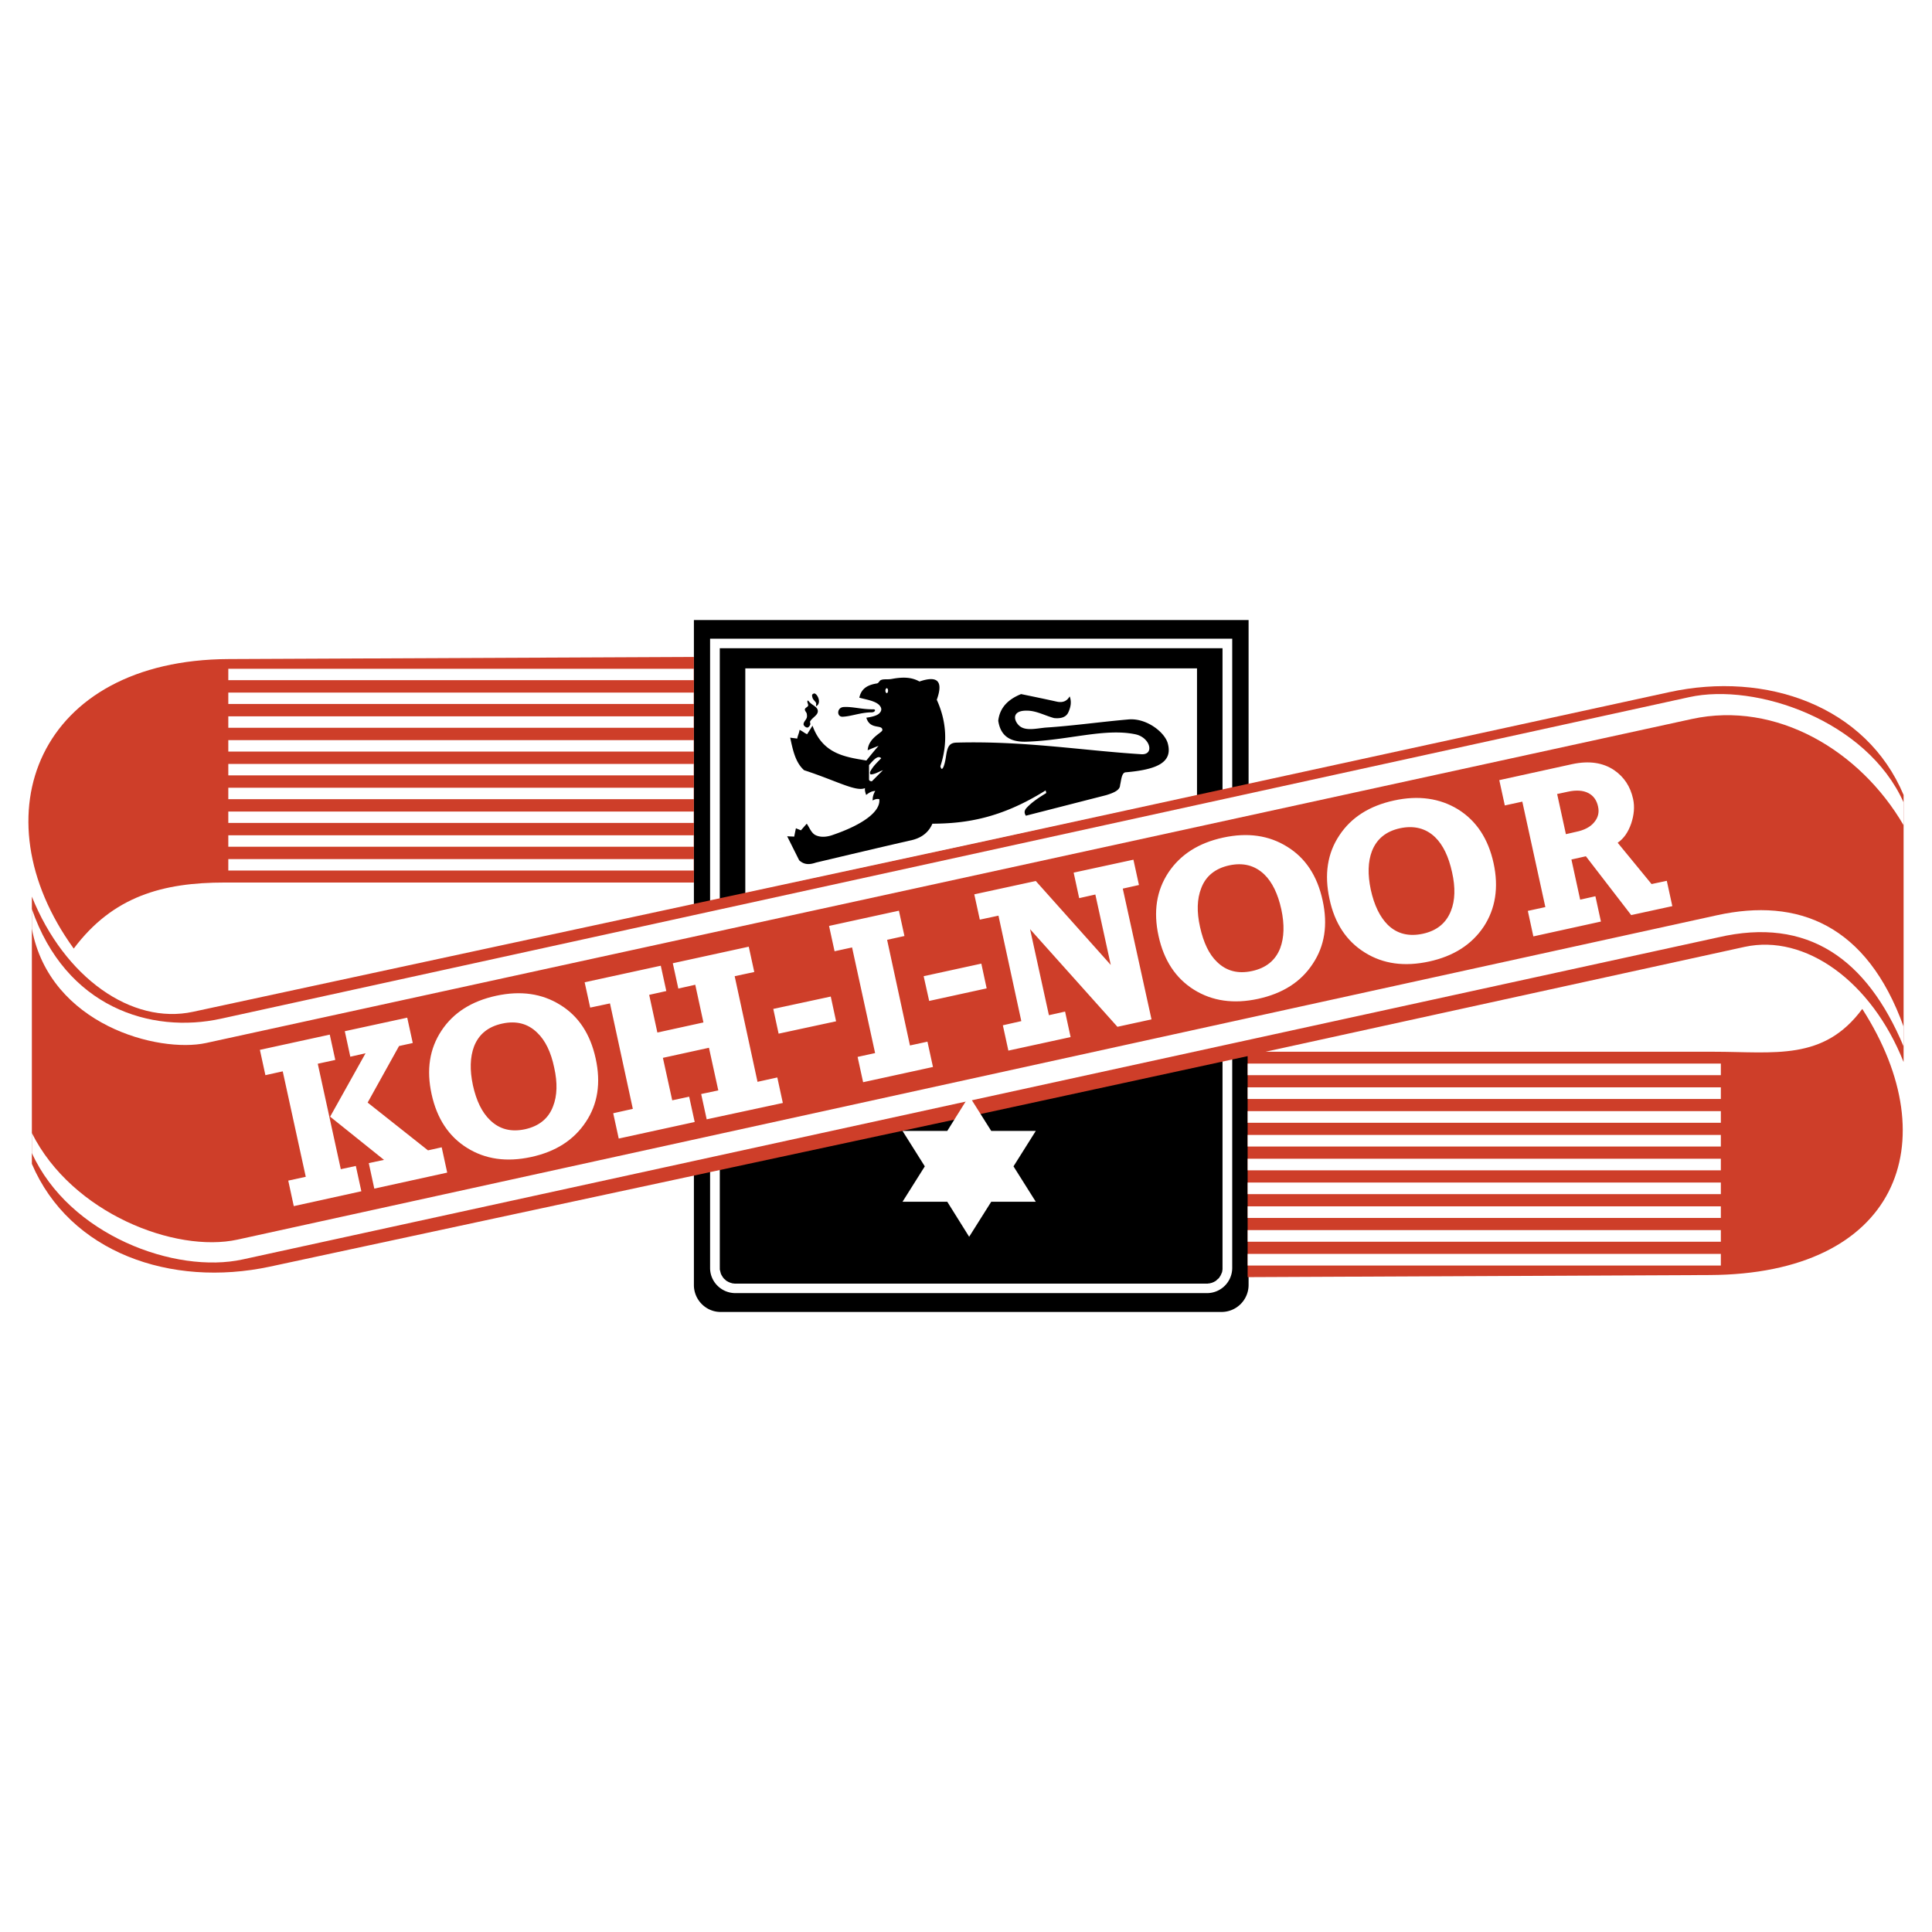 <svg xmlns="http://www.w3.org/2000/svg" width="2500" height="2500" viewBox="0 0 192.756 192.756"><g fill-rule="evenodd" clip-rule="evenodd"><path fill="#fff" d="M0 0h192.756v192.756H0V0z"/><path d="M124.572 61.861v66.355a2.699 2.699 0 0 1-2.678 2.678H71.89c-1.462 0-2.659-1.215-2.659-2.678V61.861h55.341z"/><path d="M74.359 66.685h45.067V79.39l-45.067 9.743V66.685zm47.612-2.013v61.988l-.02.076v.076l-.02.076-.018.074-.039.076-.02.057-.037.076-.039.076-.018.057-.057.059-.039.076-.037.057-.059.057-.057.057-.057.037-.057.059-.057.057-.057.037-.057.039-.076.037-.057.037-.076.02-.059.039-.074.018-.076.02-.076.02-.076.02h-.076l-.076.018H73.295l-.095-.018h-.076l-.076-.02-.076-.02-.057-.02-.076-.018-.076-.039-.057-.02-.076-.037-.057-.037-.076-.039-.057-.037-.057-.057-.057-.059-.057-.037-.057-.057-.038-.057-.057-.057-.038-.076-.038-.059-.038-.057-.038-.076-.038-.076-.019-.057-.019-.076-.019-.074-.019-.076-.019-.076-.019-.076V64.672h50.158zm.968-.95v62.786a2.517 2.517 0 0 1-2.508 2.506h-47.06c-1.386 0-2.526-1.119-2.526-2.506V63.722h52.094zm-34.47 4.938c.076 0 .133.114.133.247s-.057.247-.133.247c-.057 0-.133-.114-.133-.247s.077-.247.133-.247zm-7.406 3.741c1.025 2.811 3.209 3.115 5.375 3.476.399-.494.797-.988 1.215-1.462-.361.133-.722.285-1.083.437.076-1.253 1.462-1.747 1.462-2.013.019-.607-1.234.019-1.595-1.234.532-.076 1.006-.19 1.253-.399.36-.323.266-.627 0-.893-.437-.399-1.253-.513-1.956-.703.171-.779.646-1.254 1.766-1.425.171-.038.228-.247.361-.323.304-.152.703-.038 1.158-.133 1.14-.209 1.976-.152 2.716.266 1.709-.589 2.431-.133 1.728 1.823 1.007 2.222 1.083 4.425.361 6.628.152.684.437-.076.57-1.063.133-.855.304-1.272 1.026-1.292 6.779-.189 12.648.798 18.46 1.159 1.328.076.891-1.69-.627-1.994-3.039-.626-6.686.608-10.807.741-1.918.076-2.658-.798-2.85-2.089.152-1.33 1.008-2.146 2.279-2.659 1.197.247 2.393.494 3.59.76.57.114.988-.057 1.254-.532.209.532.113 1.064-.133 1.595-.209.456-.684.646-1.426.57-.91-.247-1.766-.741-2.715-.741-1.482-.019-1.33.931-.799 1.462.609.608 1.691.323 2.68.228 2.695-.171 5.449-.569 8.299-.816 1.785-.133 3.551 1.272 3.873 2.354.57 1.976-1.139 2.659-4.197 2.925-.416.038-.436.854-.551 1.272 0 .513-.645.779-1.385 1.006-2.678.684-5.338 1.368-8.016 2.051-.113-.19-.227-.437.057-.76.533-.589 1.236-1.044 1.977-1.5 0-.095-.057-.19-.057-.266-4.482 2.811-7.997 3.304-11.301 3.324-.36.835-1.025 1.367-1.956 1.614-3.229.74-6.438 1.5-9.648 2.26-.569.19-1.139.285-1.69-.228l-1.196-2.394c.228.02.475.02.703.038.057-.285.114-.569.171-.835.171.076.342.133.494.209.189-.209.379-.437.588-.665.266.38.437.893.836 1.12.494.266 1.121.209 1.652.038 3.152-1.063 4.899-2.393 4.748-3.608-.285-.057-.474.038-.665.133 0-.266.038-.589.266-.949-.38 0-.665.209-.912.398-.076-.228-.152-.456-.114-.684-.893.399-2.868-.74-6.078-1.785-.873-.778-1.12-2.013-1.386-3.248.228.038.475.057.703.095.038-.285.209-.589.228-.874.304.133.456.304.759.437.174-.282.364-.567.535-.852zm6.039-1.633c-1.083.019-2.07-.285-2.925-.228-.703.038-.722 1.006-.095.968.854-.038 1.823-.437 2.887-.437.342.001.475-.321.133-.303zm-5.906-1.576c-.228.095-.19.19-.133.418.057.209.266.342.36.532.038.095-.057.361.038.304.57-.362.019-1.349-.265-1.254zm-.399.892c-.076-.057-.171-.247-.228-.171-.076.152.095.342.057.494-.057.152-.285.19-.323.361-.019.152.152.285.189.437.02.133.038.266 0 .399-.076.228-.323.418-.323.664.019.152.209.304.361.323.133 0 .247-.152.304-.285.057-.095-.057-.247 0-.341.208-.38.779-.608.759-1.026.001-.398-.53-.569-.796-.855zm5.907 6.249v1.462c.038.095.114.152.285.152l1.101-1.102c-.398.133-.778.399-1.196.418-.114 0-.114-.247-.038-.342.266-.494.683-.874 1.063-1.272-.342-.342-.779.19-1.215.684z" fill="#fff"/><path d="M69.231 88.05H22.417c-6.172 0-11.148 1.367-15.06 6.59-9.667-13.351-3.533-28.81 15.478-28.886l46.396-.209V88.05zm120.691 17.909V79.314c-3.723-8.869-13.674-12.382-23.398-10.255L97.529 84.081l-78.264 16.864c-6.134 1.33-12.838-3.418-16.086-11.49v26.664c3.779 8.85 13.864 12.363 23.739 10.256l70.04-15.041 27.518-5.963v22.049l46.074-.209c18.725-.076 23.834-13.18 15.25-26.551-3.855 5.223-8.756 4.273-14.852 4.273H126.26l47.803-10.464c6.041-1.31 12.648 3.42 15.859 11.49z" fill="#ce3e29"/><path fill="#fff" d="M96.693 109.34l2.203 3.494h4.444l-2.223 3.533 2.223 3.531h-4.444l-2.203 3.495-2.185-3.495h-4.463l2.223-3.531-2.223-3.533h4.463l2.185-3.494zM22.778 85.714h46.434v1.14H22.778v-1.14zM22.778 83.34h46.435v1.14H22.778v-1.14zM22.778 80.966h46.435v1.14H22.778v-1.14zM22.778 78.593h46.435v1.139H22.778v-1.139zM22.778 76.219h46.435v1.139H22.778v-1.139zM22.778 73.845h46.435v1.139H22.778v-1.139zM22.778 71.471h46.435v1.139H22.778v-1.139zM22.778 69.097h46.435v1.139H22.778v-1.139zM22.778 66.723h46.434v1.139H22.778v-1.139zM171.689 107.27h-47.212v-1.159h47.212v1.159zM171.689 109.643h-47.213v-1.158h47.213v1.158zM171.689 112.018h-47.213v-1.158h47.213v1.158zM171.689 114.391h-47.213v-1.158h47.213v1.158zM171.689 116.766h-47.213v-1.158h47.213v1.158zM171.689 119.139h-47.213v-1.158h47.213v1.158zM171.689 121.514h-47.213v-1.158h47.213v1.158zM171.689 123.887h-47.213v-1.158h47.213v1.158zM171.689 126.262h-47.212v-1.16h47.212v1.16z"/><path d="M3.179 113.043v1.994c3.723 8.186 14.3 12.098 21.042 10.615L171.424 93.52c8.926-2.07 14.832 2.127 18.498 10.883v-1.975c-3.666-10.18-10.521-12.896-18.631-11.111L23.69 123.678c-6.191 1.349-16.503-2.621-20.511-10.635zm186.743-30.709v-2.279c-3.666-8.185-14.719-11.964-21.385-10.502L22.076 101.629C15.03 103.186 6.541 100.471 3.18 90.69v1.976c1.804 9.627 12.648 12.42 17.377 11.395l148.227-32.324c8.45-1.842 16.808 3.152 21.138 10.597z" fill="#fff"/><path d="M43.061 109.168c-.532-2.43-.209-4.539.988-6.342 1.177-1.785 3-2.945 5.451-3.477 2.449-.531 4.577-.227 6.4.912 1.823 1.121 3 2.906 3.532 5.355.532 2.432.208 4.539-.987 6.324-1.197 1.805-3.001 2.963-5.451 3.494-2.45.531-4.577.229-6.4-.912-1.824-1.137-3.001-2.922-3.533-5.354zm4.121-.893c.342 1.559.912 2.717 1.709 3.477.931.912 2.089 1.215 3.494.912 1.386-.305 2.336-1.064 2.792-2.279.418-1.064.456-2.355.114-3.875-.323-1.557-.893-2.715-1.69-3.475-.931-.912-2.089-1.217-3.494-.912s-2.336 1.062-2.811 2.279c-.399 1.063-.437 2.356-.114 3.873zm108.175-29.056l.873 4.007.988-.228c.854-.171 1.461-.494 1.842-.969.379-.456.512-.968.379-1.557-.133-.627-.455-1.083-.969-1.348-.512-.266-1.195-.323-2.051-.133l-1.062.228zm-5.773-1.386l7.273-1.595c1.689-.361 3.076-.152 4.197.607.988.684 1.613 1.634 1.881 2.868.17.779.094 1.595-.191 2.45-.303.874-.74 1.501-1.348 1.918l3.381 4.121 1.52-.323.551 2.526-4.104.893-4.52-5.868-1.443.323.873 4.007 1.52-.342.551 2.526-6.742 1.481-.551-2.545 1.748-.38-2.299-10.521-1.746.38-.551-2.526zM97.205 89.228l6.135-1.33 7.482 8.375-1.539-7.027-1.613.361-.551-2.545 5.963-1.291.551 2.526-1.613.36 2.867 13.047-3.4.74-8.717-9.742 1.881 8.584 1.613-.361.551 2.545-6.209 1.35-.551-2.527 1.842-.416-2.279-10.522-1.861.398-.552-2.525zm-14.49 3.152l6.97-1.52.551 2.526-1.729.38 2.279 10.54 1.747-.379.55 2.525-6.969 1.52-.551-2.525 1.747-.381-2.298-10.54-1.747.38-.55-2.526zm-24.384 5.622l7.596-1.652.551 2.525-1.709.381.817 3.76 4.596-1.006-.816-3.762-1.69.381-.551-2.526 7.578-1.652.551 2.526-1.956.418 2.279 10.539 1.975-.436.551 2.545-7.597 1.633-.551-2.525 1.709-.361-.931-4.254-4.596 1.006.931 4.236 1.69-.361.551 2.525-7.578 1.652-.551-2.525 1.957-.438-2.279-10.521-1.975.418-.552-2.526zm-23.93 4.881l6.229-1.35.551 2.527-1.368.303-3.133 5.641 6.02 4.768 1.368-.305.55 2.525-7.274 1.596-.55-2.545 1.519-.322-5.375-4.311 3.533-6.324-1.52.342-.55-2.545zm-8.47 1.861l6.97-1.52.551 2.525-1.748.381 2.298 10.52 1.5-.322.551 2.525-6.742 1.482-.551-2.545 1.747-.381-2.298-10.521-1.729.381-.549-2.525zm51.22-4.084l5.735-1.234.531 2.469-5.735 1.234-.531-2.469zm15.003-3.265l5.754-1.254.531 2.469-5.735 1.254-.55-2.469zm23.436-4.008c-.533-2.431-.209-4.539.986-6.343 1.197-1.785 3.002-2.943 5.451-3.475s4.576-.228 6.4.912c1.822 1.121 3 2.905 3.531 5.355.533 2.431.209 4.539-.986 6.325-1.178 1.803-3.002 2.963-5.451 3.494-2.432.531-4.576.227-6.4-.912-1.822-1.139-3-2.925-3.531-5.356zm4.139-.892c.342 1.538.893 2.715 1.691 3.475.93.911 2.088 1.216 3.494.911 1.404-.303 2.336-1.063 2.811-2.279.398-1.063.438-2.354.113-3.874-.342-1.558-.91-2.716-1.689-3.476-.949-.912-2.107-1.215-3.514-.912-1.387.304-2.336 1.063-2.791 2.279-.418 1.065-.457 2.356-.115 3.876zm12.914-2.811c-.531-2.431-.209-4.558.988-6.343 1.178-1.785 3-2.944 5.451-3.476 2.43-.532 4.576-.228 6.4.893 1.822 1.14 3 2.925 3.531 5.355.531 2.431.189 4.559-.986 6.344-1.197 1.785-3.002 2.943-5.451 3.475-2.449.531-4.578.246-6.4-.893-1.842-1.14-3.02-2.924-3.533-5.355zm4.121-.912c.342 1.557.912 2.716 1.691 3.495.93.911 2.107 1.196 3.514.892 1.385-.304 2.316-1.063 2.791-2.279.418-1.044.455-2.336.113-3.855-.342-1.558-.893-2.716-1.689-3.495-.93-.893-2.107-1.196-3.514-.893-1.387.304-2.316 1.063-2.791 2.279-.399 1.045-.438 2.336-.115 3.856z" fill="#fff"/></g></svg>